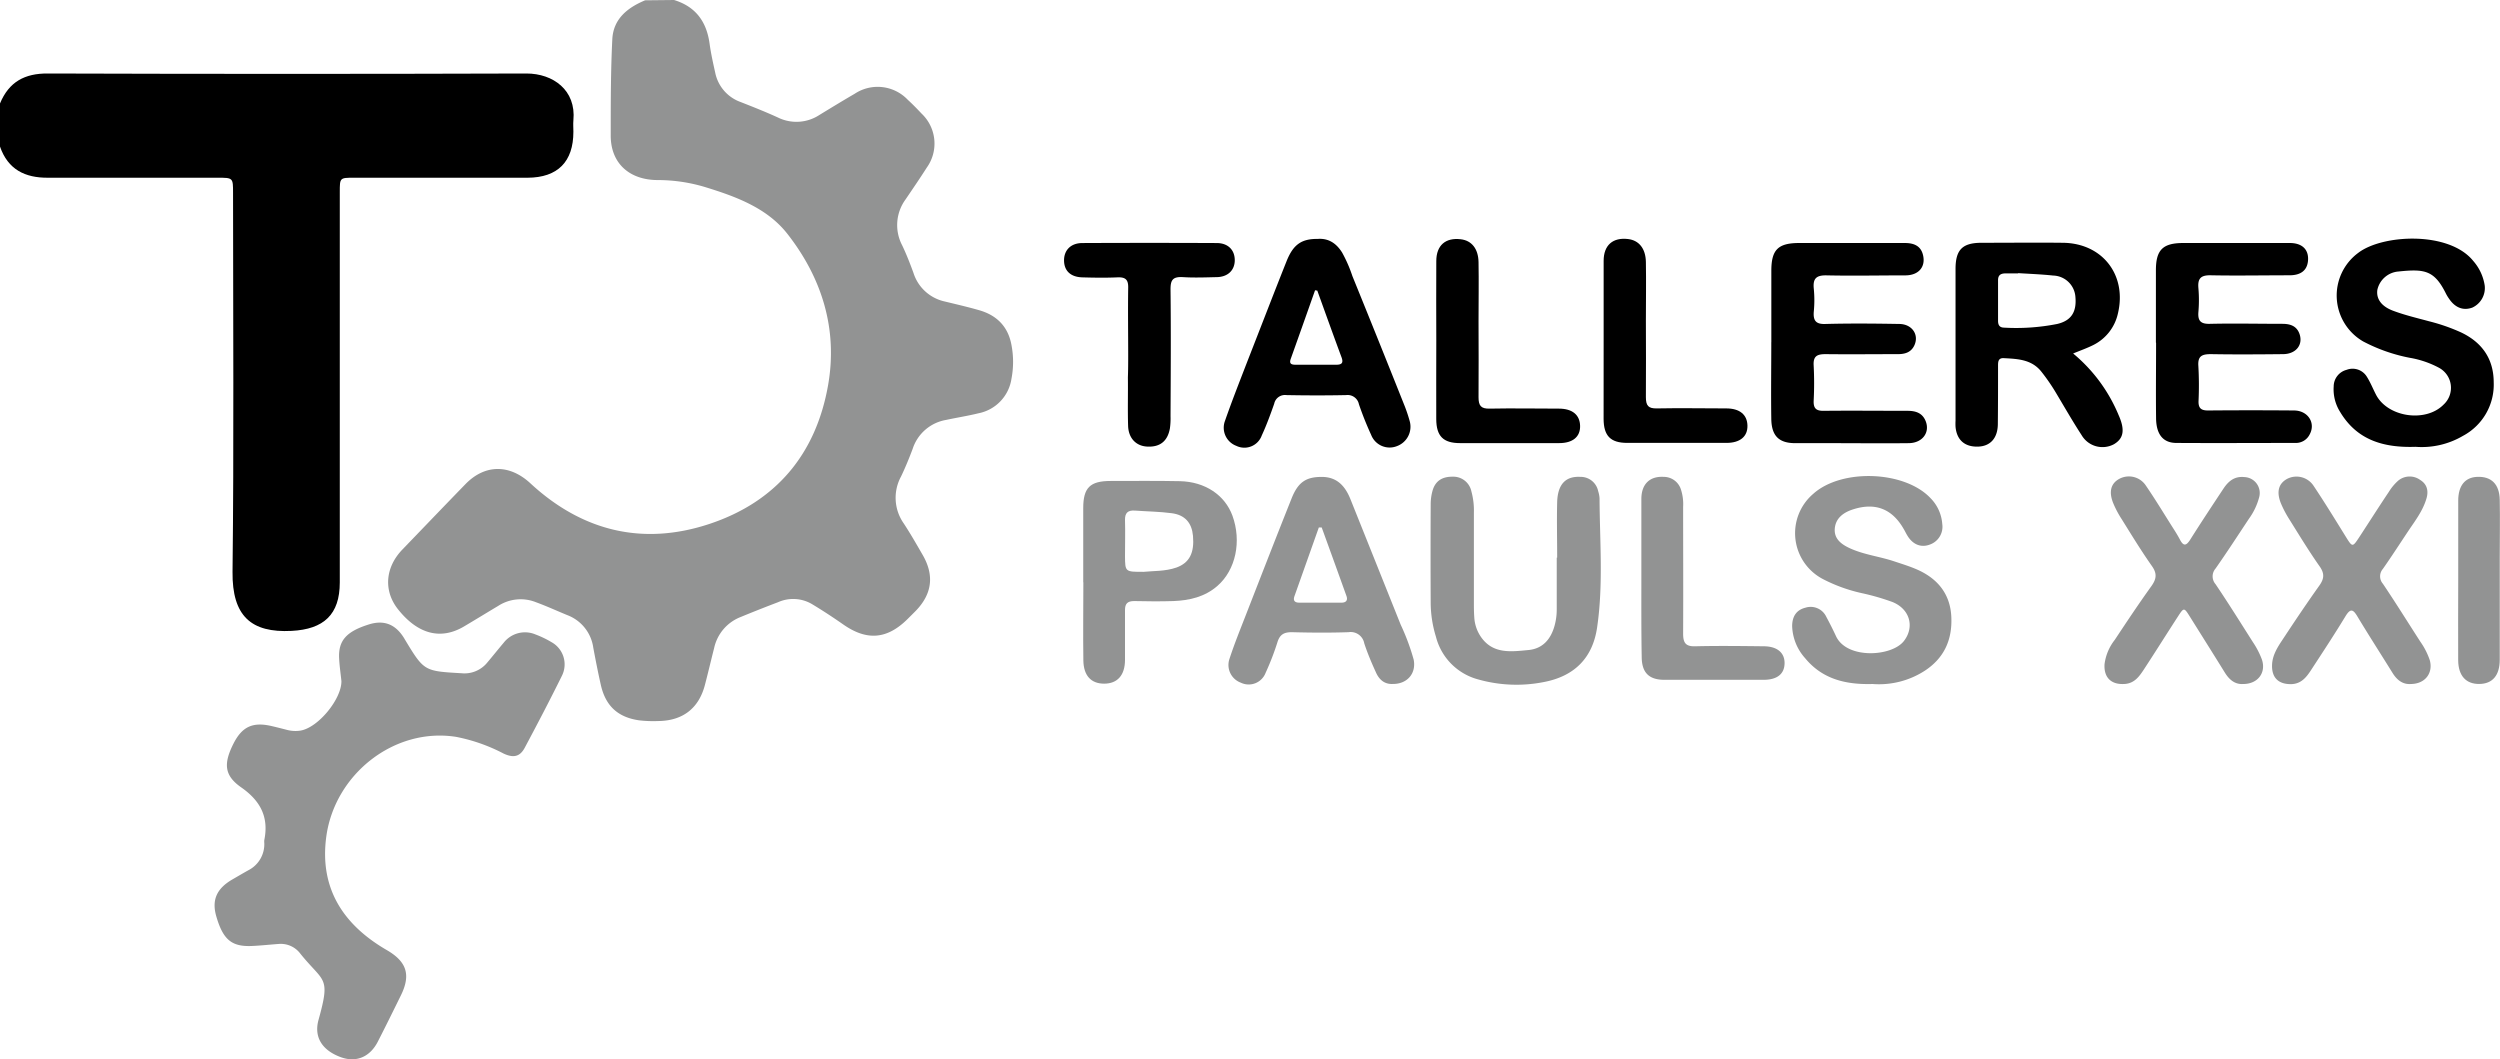 <svg id="Capa_1" data-name="Capa 1" xmlns="http://www.w3.org/2000/svg" viewBox="0 0 579.93 245.76"><defs><style>.cls-1{fill:#929393;}</style></defs><title>logo-color</title><path class="cls-1" d="M156.36,0c5,1.53,7.54,5,8.24,10.1.31,2.29.82,4.55,1.32,6.81a9.15,9.15,0,0,0,5.89,6.76c2.9,1.14,5.79,2.28,8.63,3.58a9.71,9.71,0,0,0,9.62-.57c2.73-1.67,5.46-3.33,8.22-4.94a9.64,9.64,0,0,1,12.3,1.41c1.1,1,2.18,2.12,3.22,3.22A9.57,9.57,0,0,1,215,38.86c-1.59,2.5-3.26,4.93-4.92,7.38a10.08,10.08,0,0,0-.81,10.65c1,2.09,1.84,4.25,2.63,6.42a9.8,9.8,0,0,0,7.27,6.63c2.63.64,5.28,1.25,7.9,2,4.12,1.16,6.77,3.78,7.56,8.08a20.73,20.73,0,0,1,0,7.85,9.61,9.61,0,0,1-7.65,8c-2.48.61-5,1-7.51,1.54a9.9,9.9,0,0,0-7.76,6.72c-.81,2.16-1.69,4.31-2.69,6.4a10.34,10.34,0,0,0,.62,10.89c1.58,2.4,3,4.9,4.44,7.39,2.69,4.71,2.12,9-1.65,12.89-.61.63-1.24,1.24-1.86,1.86-4.79,4.77-9.49,5.14-15,1.27-2.35-1.64-4.76-3.22-7.22-4.7a8.6,8.6,0,0,0-7.85-.44q-4.37,1.66-8.69,3.44a10,10,0,0,0-6.14,7.16c-.73,2.87-1.4,5.74-2.15,8.6-1.41,5.41-5.13,8.3-10.78,8.37a28.64,28.64,0,0,1-4.54-.17c-4.9-.72-7.72-3.35-8.82-8.19-.65-2.88-1.22-5.78-1.76-8.68a9.45,9.45,0,0,0-6-7.52c-2.44-1-4.83-2.1-7.29-3a9.58,9.58,0,0,0-8.74.84c-2.68,1.6-5.33,3.23-8,4.81-5.39,3.16-10.68,1.75-15.25-4-3.41-4.29-3-9.71,1-13.87,4.88-5.06,9.73-10.13,14.63-15.17,4.54-4.67,10.26-4.64,15.06-.2,12,11.11,26.07,14.55,41.5,9.44s24.72-16.15,27.55-32.13c2.32-13.09-1.44-25-9.48-35.24-4.73-6-12-8.62-19.12-10.81a38,38,0,0,0-10.87-1.6c-6.6,0-11-3.89-10.94-10.45,0-7.42,0-14.85.37-22.25.25-4.7,3.52-7.29,7.61-9Z"/><path d="M0,24C2.07,19,5.72,17,11.12,17.05q55.52.18,111,0c6.16,0,11.57,3.85,10.89,10.88-.08.87,0,1.75,0,2.63,0,6.94-3.61,10.64-10.63,10.67-13.43,0-26.86,0-40.29,0-3.27,0-3.27,0-3.27,3.34q0,45.27,0,90.54c0,7.46-3.72,10.86-11.19,11.24-9.33.48-13.8-3.39-13.69-13.7.34-29.3.12-58.6.12-87.91,0-3.51,0-3.51-3.59-3.51-13.11,0-26.22,0-39.33,0C5.78,41.27,1.84,39.31,0,34Z"/><path class="cls-1" d="M79.2,158c-.18-1.74-.44-3.48-.53-5.23-.23-4.18,1.69-6.31,7-7.95,3.45-1.05,6.12,0,8.11,3.28l.12.21c4.47,7.39,4.47,7.36,13.12,7.86a6.81,6.81,0,0,0,6-2.46c1.29-1.53,2.53-3.09,3.82-4.61a6.26,6.26,0,0,1,7.34-1.94A23.14,23.14,0,0,1,128,149a5.89,5.89,0,0,1,2.37,7.72c-2.79,5.65-5.71,11.24-8.68,16.8-1.09,2-2.58,2.37-4.9,1.27a40.22,40.22,0,0,0-11-3.86c-14.32-2.25-28.1,8.64-30.09,23.07-1.76,12.81,4.73,21,14,26.38,4.63,2.68,5.67,5.72,3.28,10.55-1.76,3.58-3.52,7.16-5.34,10.71s-5,4.9-8.57,3.6c-4.3-1.57-6.3-4.62-5.18-8.66,2.85-10.24,1.25-8.56-4.23-15.37a5.66,5.66,0,0,0-5-2.24c-2.07.15-4.13.38-6.2.47-4.73.21-6.71-1.46-8.28-6.85-1.1-3.79.05-6.45,3.72-8.58,1.25-.72,2.48-1.45,3.74-2.15a6.78,6.78,0,0,0,3.67-6.28,3.35,3.35,0,0,1,0-.71c1.08-5.32-.89-9.09-5.33-12.2-4-2.78-4.17-5.55-1.77-10.27,2-3.88,4.48-5,8.9-3.95,1.16.27,2.32.57,3.49.87a7.67,7.67,0,0,0,3.09.16C73.81,168.81,79.25,162.15,79.2,158Z"/><path d="M480.91,82a37,37,0,0,1,10.56,14.32c1.51,3.41,1.17,5.39-1.1,6.73a5.61,5.61,0,0,1-7.5-2.12c-2-3.07-3.83-6.26-5.71-9.41a45.15,45.15,0,0,0-3.64-5.33c-2.29-2.85-5.51-2.93-8.7-3.11-1.44-.08-1.32,1.08-1.33,2,0,4.47,0,8.94-.05,13.41-.07,3.19-1.76,5-4.52,5.11-3.1.12-5-1.48-5.29-4.58a13.66,13.66,0,0,1,0-1.43c0-11.74,0-23.47,0-35.2,0-4.48,1.61-6.07,6.05-6.07,6.31,0,12.62-.07,18.93,0,9.16.14,14.82,7.54,12.68,16.43A10.76,10.76,0,0,1,485.66,80C484.27,80.71,482.76,81.24,480.91,82ZM468.15,63.36v.06c-1,0-1.92,0-2.88,0-1.17,0-1.8.39-1.78,1.65,0,3.11,0,6.23,0,9.34,0,.92.3,1.56,1.35,1.59a48.91,48.91,0,0,0,12.38-.85c3.29-.77,4.52-2.83,4.22-6.23a5.32,5.32,0,0,0-5.17-5C473.57,63.63,470.86,63.53,468.15,63.36Z"/><path d="M560.32,103.65c-7.54.25-13.6-1.63-17.47-8.08a9.84,9.84,0,0,1-1.5-5.93,4,4,0,0,1,3-3.85,3.87,3.87,0,0,1,4.66,1.55c.85,1.33,1.44,2.83,2.17,4.24,2.72,5.22,11.52,6.5,15.66,2.28a5.28,5.28,0,0,0-1.09-8.56A22.16,22.16,0,0,0,559,83a39,39,0,0,1-10.8-3.79,12.3,12.3,0,0,1-1.17-20.54c5.63-4.33,21.09-5.1,26.69,1.86a11.13,11.13,0,0,1,2.67,5.76,5,5,0,0,1-2.87,5.06c-2.07.76-3.95.07-5.37-2a9.5,9.5,0,0,1-.75-1.22c-2.68-5.41-4.92-5.79-11-5.15a5.44,5.44,0,0,0-4.92,4.25c-.29,2.07.89,3.85,3.75,4.89,2.69,1,5.49,1.66,8.26,2.41a43.55,43.55,0,0,1,7.45,2.6c4.85,2.32,7.51,6.13,7.53,11.53a13.47,13.47,0,0,1-7.12,12.44A18.86,18.86,0,0,1,560.32,103.65Z"/><path class="cls-1" d="M361.22,129.37c0-4.31-.11-8.62,0-12.93.14-4.16,2-6,5.36-5.82a4.14,4.14,0,0,1,4.15,3.31,6.71,6.71,0,0,1,.32,1.64c.05,10,.89,20-.55,29.87-1,7.15-5.25,11.43-12.4,12.78a32.56,32.56,0,0,1-15.19-.61,13.75,13.75,0,0,1-9.81-9.9,27.12,27.12,0,0,1-1.22-7.78q-.06-11.49,0-23a11.78,11.78,0,0,1,.42-3.07c.65-2.32,2.27-3.3,4.66-3.28a4.28,4.28,0,0,1,4.36,3.4,16.92,16.92,0,0,1,.58,5q0,10.31,0,20.59c0,1.2,0,2.4.09,3.59a8.87,8.87,0,0,0,1.49,4.5c2.79,4.13,7.05,3.51,11.08,3.13,3.31-.31,5.2-2.52,6.06-5.66a14.22,14.22,0,0,0,.5-3.78v-12Z"/><path class="cls-1" d="M434.37,158.67c-6.34.18-11.68-1.19-15.64-6a11.67,11.67,0,0,1-3-7.41c0-2.17.91-3.75,3.07-4.29a4,4,0,0,1,4.85,2.12q1.2,2.22,2.26,4.5c2.52,5.39,13,4.75,15.78,1.06,2.46-3.23,1.37-7.35-2.69-9a54.39,54.39,0,0,0-7.13-2.06,36.72,36.72,0,0,1-9-3.26,12,12,0,0,1-2.24-19.78c6.59-5.91,21.19-5.37,27.19,1a9.48,9.48,0,0,1,2.73,6,4.38,4.38,0,0,1-2.87,4.77c-2.07.79-4,0-5.26-2.14-.29-.47-.53-1-.81-1.46-2.67-4.68-6.6-6.23-11.78-4.55-2.16.69-4,2-4.21,4.42s1.54,3.69,3.52,4.6c3.3,1.51,6.93,1.9,10.33,3.05,1.74.58,3.5,1.12,5.18,1.85,4.79,2.09,7.75,5.66,8,11s-1.67,9.56-6.15,12.5A19.55,19.55,0,0,1,434.37,158.67Z"/><path d="M305.69,55.42c2.47-.18,4.29,1,5.64,3.16a32,32,0,0,1,2.39,5.47q6,14.76,11.88,29.53a34.92,34.92,0,0,1,1.4,4.07,4.79,4.79,0,0,1-2.93,5.83,4.59,4.59,0,0,1-6-2.6,75.21,75.21,0,0,1-2.84-7.11,2.67,2.67,0,0,0-2.95-2.12c-4.63.1-9.26.09-13.89,0a2.54,2.54,0,0,0-2.81,2c-.87,2.48-1.79,5-2.88,7.35a4.29,4.29,0,0,1-5.92,2.42,4.49,4.49,0,0,1-2.65-5.7c1.65-4.74,3.5-9.42,5.31-14.11,3-7.66,5.94-15.32,9-23C300,56.7,301.91,55.39,305.69,55.42Zm-.1,12-.53-.09q-2.82,8-5.65,15.93c-.43,1.22.28,1.35,1.21,1.35,3.1,0,6.21,0,9.32,0,1.29,0,1.75-.39,1.26-1.72C309.3,77.77,307.45,72.61,305.59,67.45Z"/><path d="M410.9,79.34c0-5.51,0-11,0-16.53,0-4.91,1.58-6.43,6.47-6.44q12.22,0,24.46,0c2.14,0,3.81.65,4.29,2.94.56,2.66-1.09,4.54-4.08,4.57-6.07,0-12.15.13-18.22,0-2.47-.07-3.32.69-3.07,3.11a27.29,27.29,0,0,1,0,5.27c-.18,2.14.5,3,2.79,2.89,5.67-.15,11.35-.1,17,0,3,0,4.7,2.51,3.52,5-.75,1.57-2.13,2-3.77,2-5.6,0-11.19.07-16.79,0-2,0-2.92.46-2.78,2.66a78.93,78.93,0,0,1,0,8.14c-.07,1.78.57,2.38,2.35,2.35,6.47-.07,12.95,0,19.42,0,1.92,0,3.48.5,4.23,2.44,1,2.61-.78,5-3.89,5.06-6.08.07-12.15,0-18.23,0-2.72,0-5.44,0-8.15,0-3.79,0-5.5-1.68-5.56-5.63-.09-5.91,0-11.82,0-17.73Z"/><path d="M500.11,79.45c0-5.59,0-11.18,0-16.77,0-4.75,1.63-6.3,6.35-6.31,8.24,0,16.47,0,24.7,0,3,0,4.5,1.64,4.22,4.24-.23,2.1-1.64,3.24-4.26,3.25-6.07,0-12.15.12-18.22,0-2.35-.06-3.14.7-2.93,3a32.59,32.59,0,0,1,0,5.5c-.17,2.07.52,2.82,2.68,2.76,5.59-.13,11.19,0,16.78,0,1.83,0,3.35.48,4,2.37.86,2.5-.83,4.63-3.79,4.66-5.59.06-11.19.1-16.78,0-2.13,0-3.07.48-2.9,2.79A78.93,78.93,0,0,1,510,93c-.06,1.67.57,2.23,2.23,2.22q9.94-.09,19.9,0c3.25,0,5.09,2.9,3.66,5.53a3.56,3.56,0,0,1-3.34,2c-9.19,0-18.39.06-27.58,0-3.11,0-4.68-2-4.72-5.72-.07-5.83,0-11.66,0-17.49Z"/><path class="cls-1" d="M323.06,158.66c-1.9.09-3.16-1-3.92-2.77-1-2.19-1.93-4.39-2.67-6.65a3.2,3.2,0,0,0-3.64-2.59c-4.39.15-8.78.12-13.17,0-1.79,0-2.76.52-3.32,2.29a61,61,0,0,1-2.75,7.13,4.2,4.2,0,0,1-5.76,2.29,4.37,4.37,0,0,1-2.64-5.48c1.11-3.41,2.46-6.74,3.76-10.08,3.53-9.06,7.05-18.13,10.66-27.17,1.53-3.85,3.41-5,7-5s5.46,2.18,6.67,5.2q5.83,14.55,11.65,29.1a51.33,51.33,0,0,1,3,8.07C328.57,156.18,326.47,158.7,323.06,158.66Zm-16.46-36.3-.67,0-5.65,15.93c-.37,1.05.07,1.51,1.12,1.51,3.27,0,6.54,0,9.81,0,1,0,1.5-.52,1.13-1.55Q309.49,130.31,306.6,122.36Z"/><path class="cls-1" d="M520.36,158.67c-1.92.13-3.24-1-4.28-2.68-2.64-4.27-5.33-8.53-8-12.8-1.45-2.32-1.45-2.35-2.89-.13-2.65,4.08-5.23,8.21-7.9,12.28-1.06,1.61-2.18,3.17-4.4,3.32-3.11.22-4.87-1.44-4.7-4.55a11.41,11.41,0,0,1,2.37-5.67c2.78-4.2,5.57-8.39,8.5-12.47,1.18-1.65,1.37-2.91.12-4.67-2.48-3.52-4.72-7.2-7-10.86a22.92,22.92,0,0,1-2-3.79c-1.05-2.67-.48-4.57,1.51-5.61a4.71,4.71,0,0,1,6,1.47c2.17,3.15,4.15,6.43,6.2,9.67.64,1,1.28,2,1.84,3.08.82,1.52,1.44,1.29,2.29,0,2.52-4,5.11-7.91,7.71-11.84,1.15-1.75,2.56-3,4.91-2.75a3.7,3.7,0,0,1,3.41,4.73,15,15,0,0,1-2.36,4.94c-2.56,3.86-5.08,7.75-7.74,11.54a2.77,2.77,0,0,0,0,3.64c3,4.44,5.84,9,8.69,13.48a19.24,19.24,0,0,1,2.06,4C525.72,156.06,523.75,158.67,520.36,158.67Z"/><path class="cls-1" d="M559.28,158.67c-1.87.15-3.24-.89-4.29-2.59-2.69-4.34-5.46-8.63-8.09-13-1-1.7-1.63-2.08-2.82-.12-2.57,4.23-5.29,8.37-8,12.51-1.1,1.69-2.34,3.23-4.7,3.23-2.8,0-4.34-1.44-4.33-4.22,0-2.37,1.23-4.28,2.46-6.13,2.77-4.2,5.57-8.38,8.49-12.48,1.12-1.57,1.29-2.77.11-4.46-2.48-3.52-4.72-7.21-7-10.86a25.06,25.06,0,0,1-2-3.78c-1.08-2.68-.55-4.57,1.39-5.66a4.74,4.74,0,0,1,6.14,1.52c2.57,3.84,5,7.8,7.43,11.73,1.64,2.64,1.62,2.66,3.27.16,2.27-3.47,4.51-7,6.81-10.43a11.7,11.7,0,0,1,2.13-2.56,4.14,4.14,0,0,1,5.13-.2c1.64,1,2,2.6,1.43,4.41-.82,2.73-2.54,5-4.08,7.28-2,3-3.93,6-6,8.95a2.63,2.63,0,0,0,0,3.44c3,4.45,5.82,9,8.71,13.47a16.79,16.79,0,0,1,2.17,4.26C564.46,156.11,562.59,158.63,559.28,158.67Z"/><path class="cls-1" d="M251.28,135.11c0-5.74,0-11.49,0-17.23,0-4.77,1.58-6.3,6.36-6.31,5.35,0,10.71-.06,16.05.05,5.86.12,10.45,3.23,12.2,8,2.16,5.94.78,12.58-3.49,16.3-2.91,2.54-6.47,3.37-10.21,3.51-3,.1-6.07.07-9.1,0-1.55,0-2.14.61-2.12,2.14,0,3.82,0,7.65,0,11.48,0,3.6-1.77,5.54-4.84,5.54s-4.76-1.9-4.82-5.36c-.09-6.06,0-12.13,0-18.19Zm14-2.46c2.14-.23,5-.08,7.63-1,3-1.09,4.18-3.38,3.83-7.35-.27-3-1.85-4.85-4.93-5.25-2.83-.38-5.71-.4-8.56-.61-1.62-.11-2.32.54-2.28,2.21.08,2.78,0,5.57,0,8.35C261,132.66,261,132.66,265.28,132.65Z"/><path d="M261.71,82.58c0-5.27-.08-10.54,0-15.8.05-1.94-.65-2.52-2.5-2.44-2.71.12-5.44.08-8.15,0s-4.19-1.51-4.23-3.87,1.49-4.08,4.25-4.09q15.57-.07,31.15,0c2.61,0,4.17,1.57,4.2,3.91s-1.55,4-4.31,4c-2.56.06-5.13.16-7.67,0s-2.94.78-2.92,3c.11,9.73.05,19.47,0,29.2a17,17,0,0,1-.14,2.86c-.53,3-2.32,4.43-5.35,4.24-2.51-.15-4.26-1.94-4.35-4.8-.12-3.74,0-7.49-.05-11.24C261.7,85.93,261.71,84.25,261.71,82.58Z"/><path d="M333.18,79c0-6.14-.05-12.29,0-18.43,0-3.68,2.16-5.49,5.67-5.07,2.51.29,4.07,2.17,4.13,5.3.08,4.55,0,9.1,0,13.64,0,5.91.06,11.81,0,17.71,0,1.94.54,2.69,2.58,2.64,5.35-.11,10.7,0,16.05,0,3.14,0,4.87,1.45,4.93,4s-1.72,4-4.86,4q-11.51,0-23,0c-3.89,0-5.49-1.61-5.51-5.56C333.15,91.08,333.17,85,333.18,79Z"/><path d="M372,78.94c0-6.14,0-12.29,0-18.43,0-3.67,2.16-5.48,5.67-5.06,2.51.3,4.07,2.18,4.13,5.31.08,4.55,0,9.1,0,13.64,0,5.91.06,11.81,0,17.71,0,2,.56,2.68,2.59,2.63,5.35-.11,10.7,0,16.05,0,3.14,0,4.87,1.46,4.92,4s-1.73,4-4.87,4q-11.5,0-23,0c-3.89,0-5.48-1.62-5.5-5.57C372,91.07,372,85,372,78.94Z"/><path class="cls-1" d="M380.75,134.19c0-6.14,0-12.29,0-18.43,0-3.51,2-5.33,5.18-5.14a4.18,4.18,0,0,1,4,2.93,10.94,10.94,0,0,1,.51,4c0,9.81.05,19.63,0,29.45,0,2.13.59,3,2.85,2.92,5.27-.13,10.55-.06,15.82,0,3.16,0,4.92,1.52,4.86,4s-1.78,3.77-4.85,3.78c-7.67,0-15.34,0-23,0-3.62,0-5.27-1.67-5.29-5.31C380.72,146.33,380.75,140.26,380.75,134.19Z"/><path class="cls-1" d="M570.24,134.55c0-6.14,0-12.27,0-18.41,0-3.5,1.59-5.38,4.34-5.52,3.32-.16,5.22,1.67,5.29,5.33.09,4.46,0,8.92,0,13.38,0,7.89,0,15.78,0,23.67,0,3.71-1.69,5.62-4.73,5.66s-4.87-1.84-4.91-5.46C570.19,147,570.24,140.76,570.24,134.55Z"/></svg>